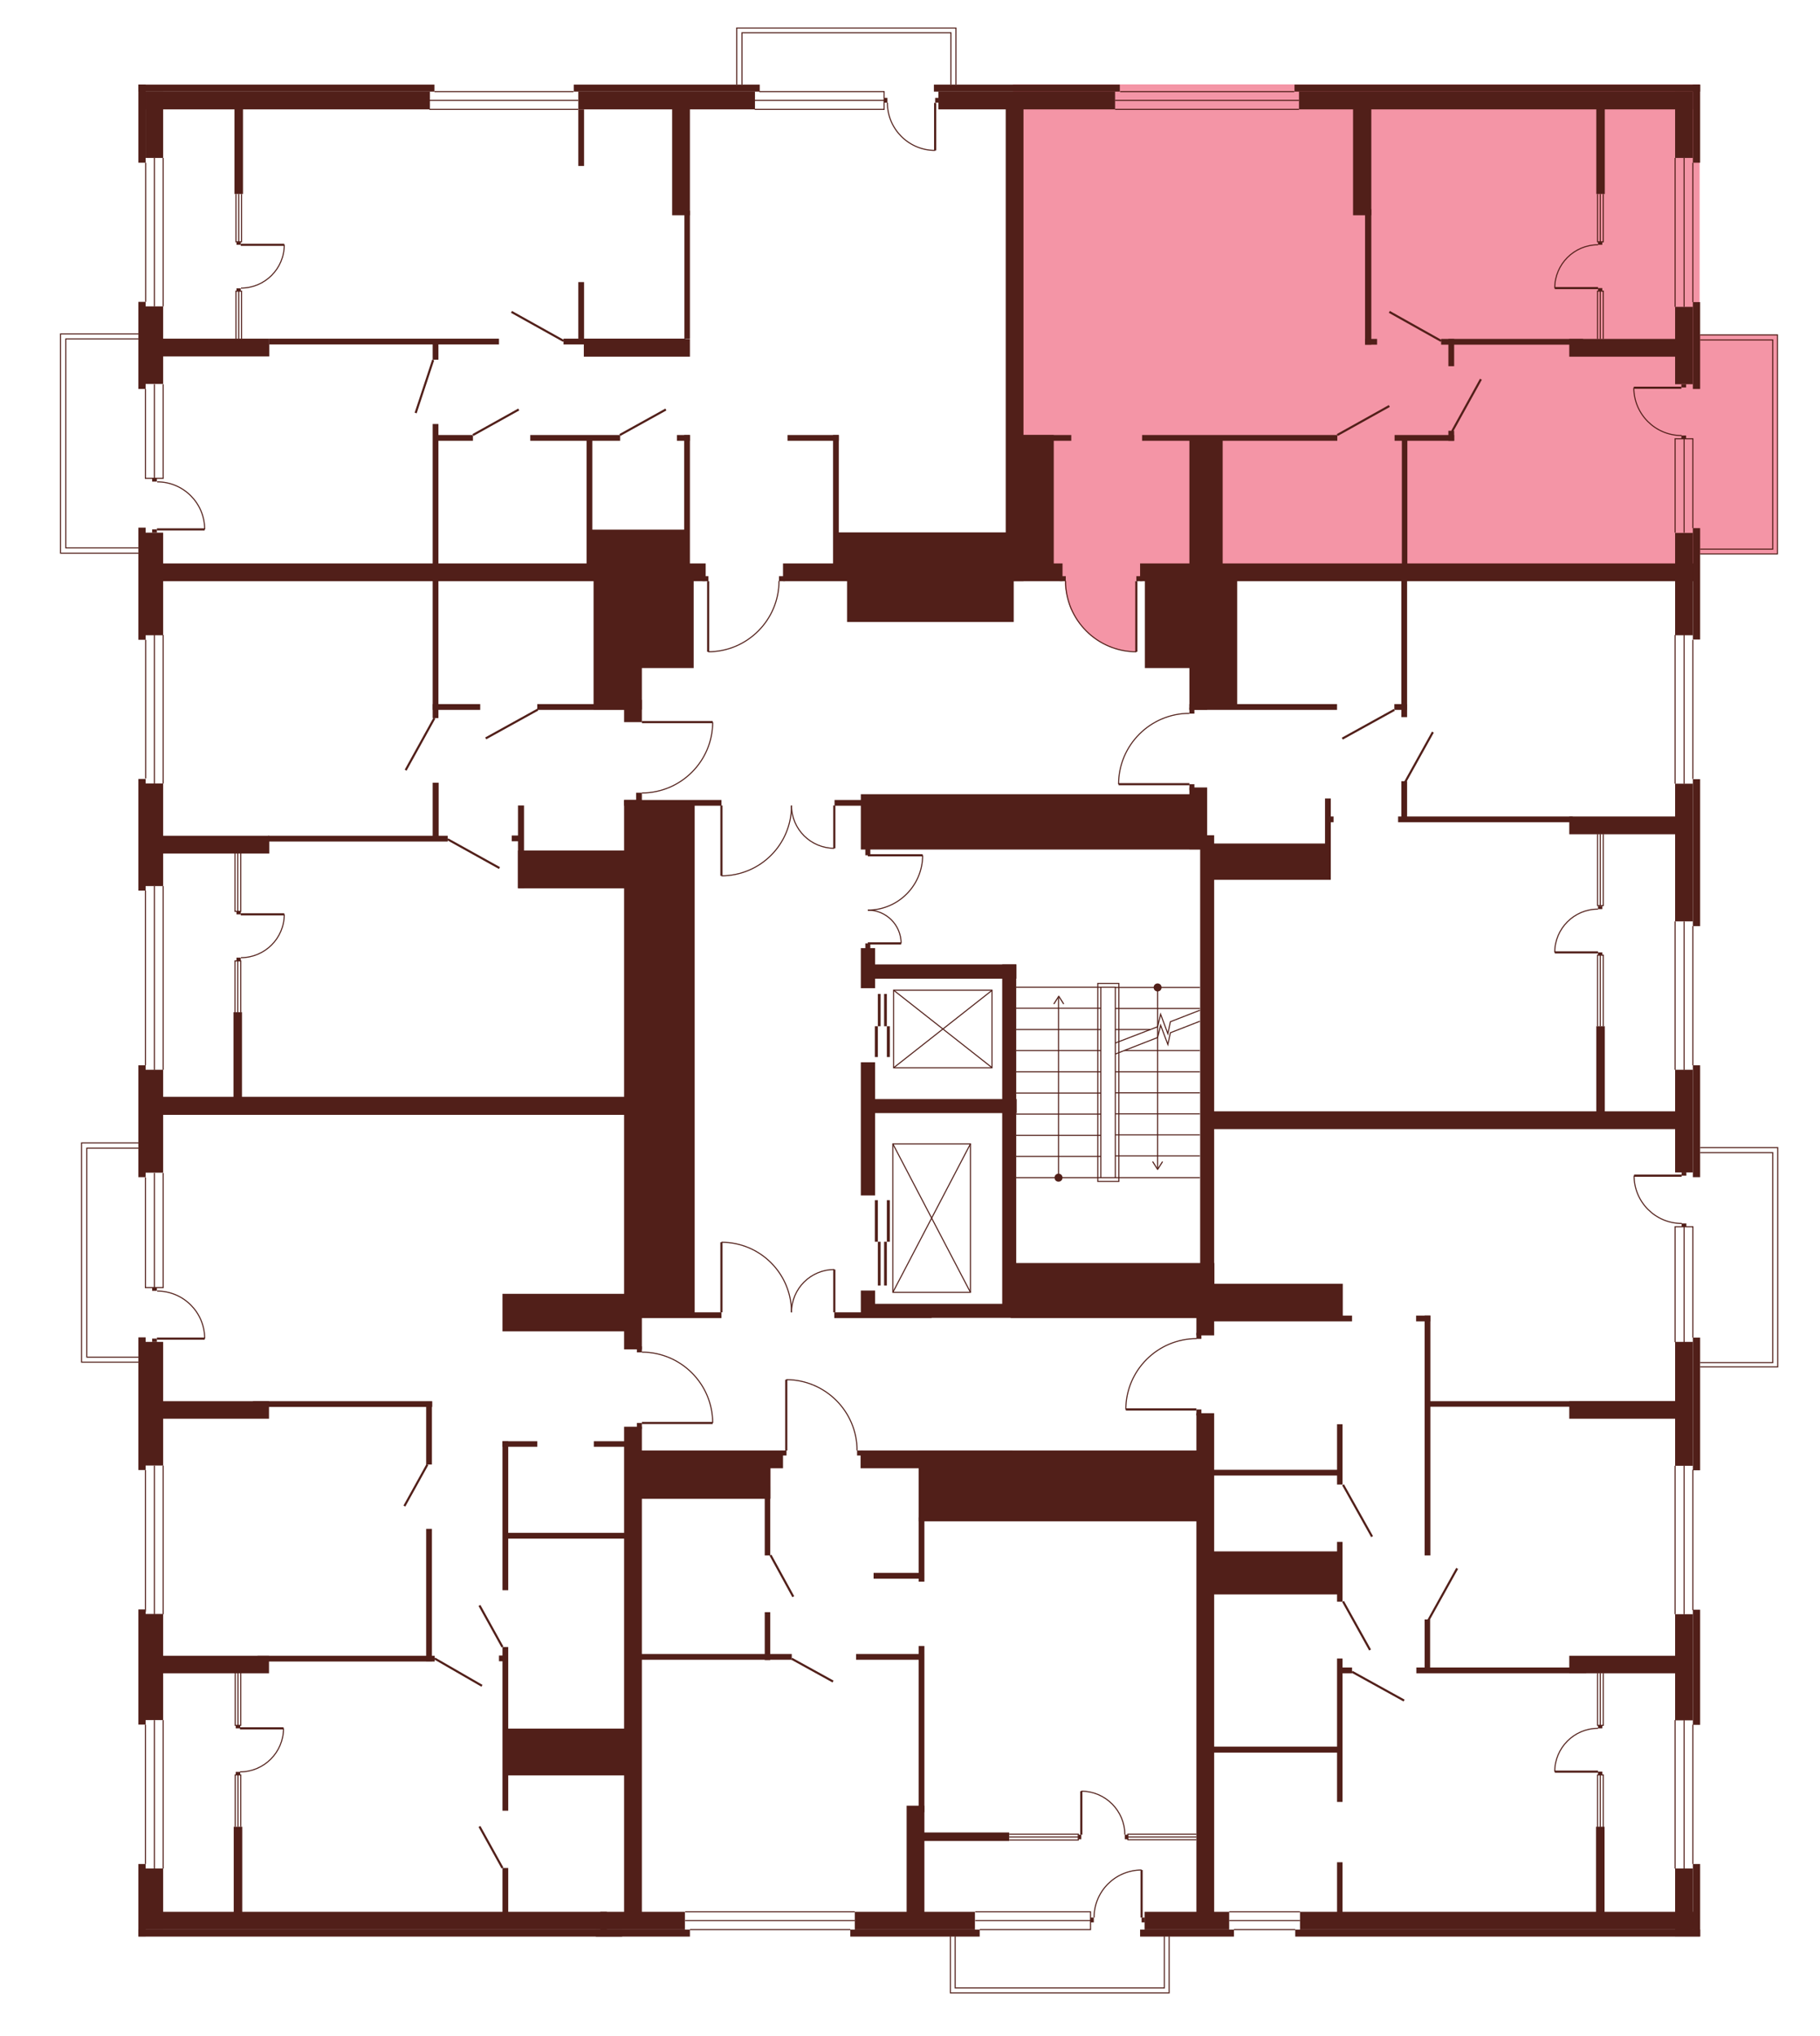 <?xml version="1.0" encoding="utf-8"?>
<!-- Generator: Adobe Illustrator 27.9.0, SVG Export Plug-In . SVG Version: 6.00 Build 0)  -->
<svg version="1.1" xmlns="http://www.w3.org/2000/svg" xmlns:xlink="http://www.w3.org/1999/xlink" x="0px" y="0px"
	 viewBox="0 0 727.3 813.3" style="enable-background:new 0 0 727.3 813.3;" xml:space="preserve">
<style type="text/css">
	.st0{display:none;fill:#F495A6;}
	.st1{fill:#F495A6;}
	.st2{fill:none;stroke:#511F19;stroke-width:0.425;stroke-miterlimit:10;}
	.st3{fill:#511F19;}
	.st4{fill:none;stroke:#511F19;stroke-width:0.85;stroke-miterlimit:10;}
</style>
<g id="Layer_4">
	<path id="_x32_Г5" class="st0" d="M273.2,228.9H55V33.7h349.8v193.6h-92.1v4.8H311c0,0,0.5,6.9-3.8,14.1
		c-4.3,7.2-10.3,10.3-10.3,10.3s-5.6,3.6-14.1,3.8l-0.1-28.3l-5.8,0L273.2,228.9z"/>
	<path id="_x32_A5" class="st1" d="M405.9,232.1l-1.1-198.4h274.4v194.8H457.1v3.5h-3.2v28.3c0,0-7-0.2-10.8-2.1
		c0,0-6.1-2.8-7.7-4.8c0,0-3.6-3.6-4.6-5s-3-5.1-3-5.1s-2.8-8.2-2.2-11.2H405.9z"/>
	<path id="_x31_А5" class="st0" d="M475,284.9v-55.8h204.1v218.7H482.9v-111H475v-23.6h-28.3c0,0-0.6-8.6,5.6-16.8
		c6.1-8.2,14.8-10.3,14.8-10.3S472,284.7,475,284.9z"/>
	<path id="_x32_Б5" class="st0" d="M477.9,534.7v-29.9h4.3v-56.9h197v325.7H481.5V566.3h-3.5V563l-28.3-0.1c0,0-0.3-8.8,5-16.1
		c5.3-7.3,12.6-10.1,12.6-10.1S473.8,534.4,477.9,534.7z"/>
	<path id="_x31_Б5" class="st0" d="M342.3,579.4h137.5v194.1H252.7V579.4H314v-28.2c0,0,7.6-0.2,14.4,4
		c6.8,4.1,10.1,10.2,10.1,10.2S340.9,566.9,342.3,579.4z"/>
	<path id="_x32_В5" class="st0" d="M256.3,568.4v205.2H55V441.7h201.2v98.4c0,0,11.1-0.4,19.1,7.4c8,7.8,8.8,16.5,8.8,16.5l0.3,4.3
		H256.3z"/>
	<path id="_x31_В5" class="st0" d="M256.3,316.6v125.1H55V228.9h201.2v59.6h28.3c0,0,0.9,7.2-5.7,16.9c0,0-6.8,7.8-9.8,8.2
		C269.1,313.5,262.2,317.2,256.3,316.6z"/>
	<rect x="294.6" y="11.3" class="st0" width="87.6" height="25.4"/>
	<rect x="673.8" y="133.8" class="st1" width="36.6" height="87.5"/>
	<rect x="676.5" y="458.6" class="st0" width="33.9" height="87.6"/>
	<polygon class="st0" points="467.3,768.9 467.3,796.2 379.8,796.2 379.8,766.7 	"/>
	<polygon class="st0" points="58.1,544.3 32.6,544.3 32.6,456.7 61.8,456.7 60.8,544.3 	"/>
	<polygon class="st0" points="62.4,221 24.2,221 24.2,133.4 64.4,133.4 	"/>
</g>
<g id="СТЕНЫ">
	<line class="st2" x1="491.2" y1="763.8" x2="519.5" y2="763.8"/>
	<line class="st2" x1="491.2" y1="767.3" x2="519.5" y2="767.3"/>
	<line class="st2" x1="517.6" y1="770.9" x2="493.1" y2="770.9"/>
	<g>
		<rect x="638.6" y="707.8" class="st3" width="1.7" height="1.2"/>
		<rect x="638.6" y="689.3" class="st3" width="1.7" height="1.2"/>
		<g>
			<line class="st4" x1="638.6" y1="707.8" x2="621.3" y2="707.8"/>
			<path class="st2" d="M621.3,707.8c0-9.5,7.7-17.3,17.3-17.3"/>
		</g>
	</g>
	<rect x="55.3" y="33.8" class="st3" width="118.3" height="2.8"/>
	<rect x="229.3" y="33.8" class="st3" width="74.3" height="2.8"/>
	<rect x="55.3" y="33.8" class="st3" width="2.9" height="31.2"/>
	<polyline class="st2" points="58.1,155.4 58.1,191.1 65.2,191.1 65.2,153.5 	"/>
	<rect x="58.2" y="36.6" class="st3" width="113.6" height="7.1"/>
	<rect x="231.1" y="36.6" class="st3" width="70.6" height="7.1"/>
	<rect x="373.2" y="33.8" class="st3" width="74.3" height="2.8"/>
	<rect x="375" y="36.6" class="st3" width="70.6" height="7.1"/>
	<rect x="517.3" y="33.8" class="st3" width="162.1" height="2.8"/>
	<rect x="519.1" y="36.6" class="st3" width="157.4" height="7.1"/>
	<rect x="58.2" y="36.6" class="st3" width="7" height="26.5"/>
	<rect x="676.5" y="33.8" class="st3" width="2.9" height="31.2"/>
	<rect x="669.4" y="36.6" class="st3" width="7.1" height="26.5"/>
	<rect x="676.5" y="120.7" class="st3" width="2.9" height="34.7"/>
	<rect x="669.4" y="122.6" class="st3" width="7.1" height="30.9"/>
	<rect x="676.5" y="211" class="st3" width="2.9" height="44.5"/>
	<rect x="669.4" y="212.9" class="st3" width="7.1" height="40.9"/>
	<rect x="676.5" y="311.3" class="st3" width="2.9" height="58.7"/>
	<rect x="669.4" y="313.1" class="st3" width="7.1" height="55"/>
	<rect x="676.5" y="425.6" class="st3" width="2.9" height="44.7"/>
	<rect x="669.4" y="427.4" class="st3" width="7.1" height="41"/>
	<rect x="676.5" y="534.4" class="st3" width="2.9" height="53"/>
	<rect x="669.4" y="536.1" class="st3" width="7.1" height="49.5"/>
	<rect x="676.5" y="643.1" class="st3" width="2.9" height="46"/>
	<rect x="669.4" y="644.9" class="st3" width="7.1" height="42.4"/>
	<rect x="676.5" y="744.7" class="st3" width="2.9" height="28.9"/>
	<rect x="669.4" y="746.5" class="st3" width="7.1" height="27.1"/>
	<rect x="517.6" y="770.9" class="st3" width="161.8" height="2.8"/>
	<rect x="519.5" y="763.8" class="st3" width="159.8" height="7.1"/>
	<rect x="339.8" y="770.9" class="st3" width="51.7" height="2.8"/>
	<rect x="238.1" y="770.9" class="st3" width="37.6" height="2.8"/>
	<rect x="341.6" y="763.8" class="st3" width="48" height="7.1"/>
	<rect x="239.9" y="763.8" class="st3" width="33.8" height="7.1"/>
	<rect x="55.3" y="770.9" class="st3" width="193.3" height="2.8"/>
	<rect x="58.1" y="763.8" class="st3" width="184.4" height="7.1"/>
	<rect x="55.3" y="744.7" class="st3" width="2.9" height="28.9"/>
	<rect x="58.1" y="746.5" class="st3" width="7.1" height="24.2"/>
	<rect x="55.3" y="643" class="st3" width="2.9" height="46"/>
	<rect x="58.1" y="644.8" class="st3" width="7.1" height="42.4"/>
	<rect x="55.3" y="425.6" class="st3" width="2.9" height="44.7"/>
	<rect x="58.1" y="427.4" class="st3" width="7.1" height="41.1"/>
	<rect x="55.3" y="311.2" class="st3" width="2.9" height="44.6"/>
	<rect x="58.1" y="313" class="st3" width="7.1" height="41"/>
	<rect x="55.3" y="210.8" class="st3" width="2.9" height="44.8"/>
	<rect x="58.1" y="212.8" class="st3" width="7.1" height="41"/>
	<rect x="55.3" y="120.6" class="st3" width="2.9" height="34.8"/>
	<rect x="58.1" y="122.4" class="st3" width="7.1" height="31"/>
	<rect x="55.3" y="534.3" class="st3" width="2.9" height="53"/>
	<rect x="58.1" y="536.1" class="st3" width="7.1" height="49.4"/>
	<rect x="93.7" y="40.1" class="st3" width="3.4" height="37.4"/>
	<rect x="93.3" y="404.4" class="st3" width="3.4" height="37.4"/>
	<rect x="62.5" y="135.3" class="st3" width="45.1" height="7.1"/>
	<rect x="62.5" y="225.1" class="st3" width="219.5" height="7.1"/>
	<rect x="312.9" y="225.1" class="st3" width="111.7" height="7.1"/>
	<rect x="455.6" y="225.1" class="st3" width="221.6" height="7.1"/>
	<rect x="107.6" y="135.3" class="st3" width="91.8" height="2.3"/>
	<rect x="225.2" y="135.3" class="st3" width="48.7" height="2.3"/>
	<rect x="172.9" y="135.8" class="st3" width="2.3" height="7.9"/>
	<rect x="172.9" y="169.4" class="st3" width="2.3" height="58.4"/>
	<rect x="172.9" y="228.5" class="st3" width="2.3" height="58.4"/>
	<rect x="231.1" y="43.7" class="st3" width="2.3" height="22.6"/>
	<rect x="231.1" y="112.7" class="st3" width="2.3" height="22.7"/>
	<rect x="233.3" y="135.4" class="st3" width="42.4" height="7.1"/>
	<rect x="268.6" y="41.2" class="st3" width="7.1" height="44.8"/>
	<rect x="401.9" y="41.2" class="st3" width="7.1" height="191"/>
	<rect x="273.5" y="84.2" class="st3" width="2.2" height="51.1"/>
	<rect x="173.5" y="173.8" class="st3" width="15.5" height="2.3"/>
	<rect x="211.9" y="173.8" class="st3" width="35.9" height="2.3"/>
	<rect x="270.5" y="173.8" class="st3" width="5.2" height="2.3"/>
	<rect x="314.7" y="173.8" class="st3" width="20.5" height="2.3"/>
	<rect x="407.6" y="173.8" class="st3" width="13.5" height="52.9"/>
	<rect x="407.6" y="173.8" class="st3" width="20.5" height="2.3"/>
	<rect x="557.3" y="173.8" class="st3" width="23.8" height="2.3"/>
	<rect x="456.4" y="173.8" class="st3" width="78" height="2.3"/>
	<rect x="273.4" y="173.8" class="st3" width="2.3" height="55.2"/>
	<rect x="332.9" y="173.8" class="st3" width="2.3" height="55.2"/>
	<rect x="234.4" y="174.9" class="st3" width="2.3" height="52.1"/>
	<rect x="235.6" y="211.6" class="st3" width="39" height="15.8"/>
	<rect x="334.1" y="212.7" class="st3" width="71.6" height="14.7"/>
	<rect x="475.3" y="175.7" class="st3" width="13.3" height="52.5"/>
	<rect x="578.8" y="172.1" class="st3" width="2.3" height="4"/>
	<rect x="575.9" y="135.4" class="st3" width="56.7" height="2.3"/>
	<rect x="578.8" y="135.4" class="st3" width="2.3" height="10.9"/>
	<rect x="560.2" y="175.3" class="st3" width="2.2" height="53"/>
	<rect x="627.1" y="135.4" class="st3" width="49" height="7.1"/>
	<rect x="540.7" y="40.1" class="st3" width="7.3" height="45.9"/>
	<rect x="545.5" y="83.6" class="st3" width="2.5" height="54.1"/>
	<rect x="545.5" y="135.4" class="st3" width="4.8" height="2.3"/>
	<rect x="637.9" y="40.9" class="st3" width="3.4" height="36.6"/>
	<rect x="172.9" y="281.3" class="st3" width="19" height="2.3"/>
	<rect x="214.7" y="281.3" class="st3" width="40" height="2.3"/>
	<rect x="237.2" y="229.4" class="st3" width="19.3" height="54.1"/>
	<rect x="249.4" y="279.6" class="st3" width="7.1" height="8.9"/>
	<rect x="249.4" y="319.6" class="st3" width="7.1" height="219.5"/>
	<rect x="252.7" y="230.2" class="st3" width="24.5" height="36.7"/>
	<rect x="338.5" y="229" class="st3" width="66.6" height="19.5"/>
	<rect x="457.5" y="230.1" class="st3" width="20" height="36.8"/>
	<rect x="475.3" y="231.7" class="st3" width="7.1" height="51.9"/>
	<rect x="475.3" y="281.3" class="st3" width="59" height="2.3"/>
	<rect x="481.5" y="230.5" class="st3" width="12.9" height="51.2"/>
	<rect x="560" y="230.6" class="st3" width="2.3" height="55.9"/>
	<rect x="560" y="312.1" class="st3" width="2.3" height="16.3"/>
	<rect x="344" y="378.8" class="st3" width="5.7" height="16"/>
	<rect x="344" y="515.6" class="st3" width="5.7" height="10.9"/>
	<rect x="344" y="424.4" class="st3" width="5.7" height="53.2"/>
	<rect x="347.5" y="385.3" class="st3" width="58.7" height="5.7"/>
	<rect x="557.2" y="281.3" class="st3" width="5" height="2.3"/>
	<rect x="558.7" y="326.2" class="st3" width="69.8" height="2.3"/>
	<rect x="627.1" y="326.2" class="st3" width="43.2" height="7.1"/>
	<rect x="64.4" y="333.9" class="st3" width="43.2" height="7.1"/>
	<rect x="107.1" y="333.9" class="st3" width="71.8" height="2.3"/>
	<rect x="172.9" y="312.7" class="st3" width="2.4" height="22.3"/>
	<rect x="207" y="321.8" class="st3" width="2.4" height="33"/>
	<rect x="204.5" y="333.8" class="st3" width="4.3" height="2.3"/>
	<rect x="207" y="339.8" class="st3" width="45" height="15.1"/>
	<rect x="249.4" y="319.6" class="st3" width="38.9" height="2.3"/>
	<rect x="333.5" y="319.6" class="st3" width="38.9" height="2.3"/>
	<rect x="249.4" y="524.3" class="st3" width="38.9" height="2.3"/>
	<rect x="333.4" y="524.3" class="st3" width="38.9" height="2.3"/>
	<rect x="255.1" y="321.5" class="st3" width="22.5" height="203.3"/>
	<rect x="64.2" y="438.2" class="st3" width="188.1" height="7.2"/>
	<rect x="200.8" y="516.9" class="st3" width="50.2" height="15"/>
	<rect x="344" y="317.3" class="st3" width="136" height="22.1"/>
	<rect x="475.3" y="314.6" class="st3" width="7.1" height="24.7"/>
	<rect x="479.6" y="333.7" class="st3" width="5.6" height="178.3"/>
	<rect x="484.1" y="337" class="st3" width="47.7" height="14.5"/>
	<rect x="529.5" y="319" class="st3" width="2.3" height="20.7"/>
	<rect x="530.2" y="326.2" class="st3" width="2.7" height="2.3"/>
	<rect x="346.2" y="520.9" class="st3" width="68" height="5.6"/>
	<rect x="346.2" y="439.1" class="st3" width="60.1" height="5.6"/>
	<rect x="400.5" y="385.3" class="st3" width="5.6" height="139.2"/>
	<rect x="403.9" y="504.6" class="st3" width="81.4" height="22"/>
	<rect x="478.1" y="522.8" class="st3" width="7.1" height="10.7"/>
	<rect x="482.2" y="444" class="st3" width="191.2" height="7.1"/>
	<rect x="637.9" y="410" class="st3" width="3.4" height="36"/>
	<rect x="483.2" y="525.6" class="st3" width="57.1" height="2.3"/>
	<rect x="481.7" y="512.9" class="st3" width="54.9" height="13.7"/>
	<rect x="565.9" y="525.6" class="st3" width="5.7" height="2.3"/>
	<rect x="569.3" y="525.6" class="st3" width="2.3" height="95.8"/>
	<rect x="570.9" y="559.8" class="st3" width="99.8" height="2.2"/>
	<rect x="627.1" y="559.8" class="st3" width="46.3" height="7"/>
	<rect x="627.1" y="661.5" class="st3" width="46.3" height="7"/>
	<rect x="60.2" y="559.8" class="st3" width="47.3" height="7"/>
	<rect x="60.2" y="661.5" class="st3" width="47.3" height="7"/>
	<rect x="101.1" y="559.8" class="st3" width="71.6" height="2.3"/>
	<rect x="170.3" y="560" class="st3" width="2.3" height="25.1"/>
	<rect x="170.3" y="610.8" class="st3" width="2.3" height="52.9"/>
	<rect x="102.9" y="661.5" class="st3" width="70.8" height="2.3"/>
	<rect x="93.4" y="729.8" class="st3" width="3.4" height="36"/>
	<rect x="200.8" y="575.8" class="st3" width="13.9" height="2.2"/>
	<rect x="237.3" y="575.8" class="st3" width="13.9" height="2.2"/>
	<rect x="200.8" y="575.8" class="st3" width="2.3" height="59.5"/>
	<rect x="249.4" y="570" class="st3" width="7.1" height="198.2"/>
	<rect x="252.1" y="579.5" class="st3" width="60.8" height="7.1"/>
	<rect x="343.9" y="579.5" class="st3" width="60.8" height="7.1"/>
	<rect x="254" y="584.7" class="st3" width="53.9" height="14.1"/>
	<rect x="305.6" y="594" class="st3" width="2.2" height="27.4"/>
	<rect x="305.6" y="644.1" class="st3" width="2.2" height="19.1"/>
	<rect x="254.7" y="660.8" class="st3" width="61.7" height="2.3"/>
	<rect x="342.1" y="660.8" class="st3" width="27.1" height="2.3"/>
	<rect x="349.1" y="628.4" class="st3" width="20.1" height="2.3"/>
	<rect x="367.1" y="579.5" class="st3" width="112.9" height="28.3"/>
	<rect x="478.1" y="564.6" class="st3" width="7.1" height="201.3"/>
	<rect x="362.3" y="721.4" class="st3" width="7.1" height="46.6"/>
	<rect x="367.1" y="657.6" class="st3" width="2.3" height="66.4"/>
	<rect x="367.1" y="606.2" class="st3" width="2.3" height="25.7"/>
	<rect x="368.9" y="732.1" class="st3" width="34.4" height="3.4"/>
	<rect x="534.3" y="744" class="st3" width="2.2" height="22.4"/>
	<rect x="534.3" y="662.6" class="st3" width="2.2" height="57.3"/>
	<rect x="534.3" y="616" class="st3" width="2.2" height="23.9"/>
	<rect x="534.3" y="569" class="st3" width="2.2" height="24.1"/>
	<rect x="483.8" y="697.8" class="st3" width="51.8" height="2.4"/>
	<rect x="535.2" y="666.2" class="st3" width="5.1" height="2.3"/>
	<rect x="566" y="666.2" class="st3" width="67.9" height="2.3"/>
	<rect x="569.3" y="647" class="st3" width="2.2" height="20"/>
	<rect x="482.9" y="619.8" class="st3" width="52.3" height="17.2"/>
	<rect x="484.2" y="587.2" class="st3" width="51" height="2.3"/>
	<rect x="637.8" y="729.8" class="st3" width="3.4" height="35.6"/>
	<rect x="200.8" y="746.3" class="st3" width="2.3" height="20.3"/>
	<rect x="200.8" y="658" class="st3" width="2.3" height="65.4"/>
	<rect x="199.4" y="661.4" class="st3" width="2.9" height="2.3"/>
	<rect x="202.8" y="690.6" class="st3" width="46.9" height="18.7"/>
	<rect x="202.4" y="612.4" class="st3" width="49" height="2.3"/>
	<line class="st2" x1="61.7" y1="191.1" x2="61.7" y2="153.5"/>
	<line class="st2" x1="61.7" y1="122.4" x2="61.7" y2="63.1"/>
	<line class="st2" x1="65.2" y1="122.4" x2="65.2" y2="63.1"/>
	<line class="st2" x1="58.2" y1="120.6" x2="58.2" y2="65"/>
	<line class="st2" x1="669.4" y1="63.1" x2="669.4" y2="122.6"/>
	<line class="st2" x1="676.5" y1="65" x2="676.5" y2="120.7"/>
	<line class="st2" x1="673" y1="63.1" x2="673" y2="122.6"/>
	<line class="st2" x1="669.4" y1="313.1" x2="669.4" y2="253.7"/>
	<line class="st2" x1="676.5" y1="311.2" x2="676.5" y2="255.6"/>
	<line class="st2" x1="673" y1="313.1" x2="673" y2="253.7"/>
	<line class="st2" x1="676.5" y1="370" x2="676.5" y2="425.6"/>
	<line class="st2" x1="669.4" y1="368.1" x2="669.4" y2="427.4"/>
	<line class="st2" x1="673" y1="368.1" x2="673" y2="427.4"/>
	<polyline class="st2" points="669.4,536.2 669.4,490.1 676.5,490.1 676.5,534.4 	"/>
	<line class="st2" x1="673" y1="490.1" x2="673" y2="536.2"/>
	<line class="st2" x1="676.5" y1="587.2" x2="676.5" y2="643.3"/>
	<line class="st2" x1="669.4" y1="644.9" x2="669.4" y2="585.6"/>
	<line class="st2" x1="673" y1="585.6" x2="673" y2="644.9"/>
	<line class="st2" x1="676.5" y1="689" x2="676.5" y2="744.7"/>
	<line class="st2" x1="669.4" y1="687.2" x2="669.4" y2="746.5"/>
	<line class="st2" x1="673" y1="746.5" x2="673" y2="687.2"/>
	<line class="st2" x1="275.7" y1="770.9" x2="339.8" y2="770.9"/>
	<line class="st2" x1="341.6" y1="763.8" x2="273.8" y2="763.8"/>
	<line class="st2" x1="273.8" y1="767.3" x2="341.6" y2="767.3"/>
	<line class="st2" x1="65.2" y1="746.5" x2="65.2" y2="687.2"/>
	<line class="st2" x1="58.1" y1="689" x2="58.1" y2="744.7"/>
	<line class="st2" x1="61.7" y1="746.5" x2="61.7" y2="687.2"/>
	<line class="st2" x1="65.2" y1="644.9" x2="65.2" y2="585.5"/>
	<line class="st2" x1="58.1" y1="587.3" x2="58.1" y2="643.9"/>
	<line class="st2" x1="61.7" y1="644.9" x2="61.7" y2="585.5"/>
	<line class="st2" x1="58.1" y1="355.8" x2="58.1" y2="425.6"/>
	<line class="st2" x1="65.2" y1="427.4" x2="65.2" y2="354"/>
	<line class="st2" x1="61.7" y1="354" x2="61.7" y2="427.4"/>
	<line class="st2" x1="58.2" y1="255.6" x2="58.2" y2="311"/>
	<line class="st2" x1="65.2" y1="313" x2="65.2" y2="253.7"/>
	<line class="st2" x1="61.7" y1="253.7" x2="61.7" y2="313"/>
	<polyline class="st2" points="94.3,77.5 94.3,96.6 96.5,96.6 96.5,77.5 	"/>
	<line class="st2" x1="95.4" y1="96.6" x2="95.4" y2="77.5"/>
	<polyline class="st2" points="94.3,135.3 94.3,116.3 96.5,116.3 96.5,135.3 	"/>
	<line class="st2" x1="95.4" y1="116.3" x2="95.4" y2="135.3"/>
	<polyline class="st2" points="638.4,135.4 638.4,116.3 640.7,116.3 640.7,135.4 	"/>
	<line class="st2" x1="639.5" y1="116.3" x2="639.5" y2="135.4"/>
	<polyline class="st2" points="638.4,77.5 638.4,96.6 640.7,96.6 640.7,77.5 	"/>
	<line class="st2" x1="639.5" y1="96.6" x2="639.5" y2="77.5"/>
	<polyline class="st2" points="638.4,410 638.4,381.6 640.7,381.6 640.7,410 	"/>
	<line class="st2" x1="639.5" y1="381.6" x2="639.5" y2="410"/>
	<polyline class="st2" points="638.4,333.2 638.4,361.8 640.7,361.8 640.7,333.2 	"/>
	<line class="st2" x1="639.5" y1="361.8" x2="639.5" y2="333.2"/>
	<polyline class="st2" points="638.4,729.9 638.4,709.1 640.7,709.1 640.7,729.9 	"/>
	<line class="st2" x1="639.5" y1="709.1" x2="639.5" y2="729.9"/>
	<polyline class="st2" points="638.4,668.5 638.4,689.3 640.7,689.3 640.7,668.5 	"/>
	<line class="st2" x1="639.5" y1="689.3" x2="639.5" y2="668.5"/>
	<polyline class="st2" points="403.3,732.8 430.9,732.8 430.9,735.1 403.3,735.1 	"/>
	<line class="st2" x1="430.9" y1="733.9" x2="403.3" y2="733.9"/>
	<polyline class="st2" points="478.1,735 450.7,735 450.7,732.8 478.1,732.8 	"/>
	<line class="st2" x1="450.7" y1="733.9" x2="478.1" y2="733.9"/>
	<polyline class="st2" points="94,729.8 94,709.1 96.2,709.1 96.2,729.8 	"/>
	<line class="st2" x1="95.1" y1="709.1" x2="95.1" y2="729.8"/>
	<polyline class="st2" points="94,668.2 94,689.3 96.2,689.3 96.2,668.2 	"/>
	<line class="st2" x1="95.1" y1="689.3" x2="95.1" y2="668.2"/>
	<polyline class="st2" points="93.9,404.4 93.9,383.9 96.2,383.9 96.2,404.4 	"/>
	<line class="st2" x1="95" y1="383.9" x2="95" y2="404.4"/>
	<polyline class="st2" points="93.9,340.8 93.9,364.1 96.2,364.1 96.2,340.8 	"/>
	<line class="st2" x1="95" y1="364.1" x2="95" y2="340.8"/>
	<polyline class="st2" points="296.5,33.8 296.5,13.1 380,13.1 380,33.8 	"/>
	<polyline class="st2" points="382,33.8 382,11.2 294.4,11.2 294.4,33.8 	"/>
	<polyline class="st2" points="679.4,133.8 710.3,133.8 710.3,221.3 679.4,221.3 	"/>
	<polyline class="st2" points="679.4,219.4 708.4,219.4 708.4,135.8 679.4,135.8 	"/>
	<line class="st4" x1="204.4" y1="124.6" x2="225.2" y2="136.2"/>
	<line class="st4" x1="555.2" y1="124.6" x2="575.9" y2="136.2"/>
	<line class="st4" x1="536.4" y1="295.1" x2="557.2" y2="283.6"/>
	<line class="st4" x1="548.3" y1="613.9" x2="536.7" y2="593.2"/>
	<line class="st4" x1="582.3" y1="626.6" x2="570.8" y2="647.3"/>
	<line class="st4" x1="547.5" y1="659.2" x2="536.7" y2="639.8"/>
	<line class="st4" x1="561.1" y1="679.4" x2="540.3" y2="667.9"/>
	<line class="st4" x1="534.4" y1="173.8" x2="555.2" y2="162.2"/>
	<line class="st4" x1="591.8" y1="151.5" x2="580.3" y2="172.3"/>
	<line class="st4" x1="572.6" y1="292.5" x2="561.1" y2="313.2"/>
	<line class="st4" x1="194.1" y1="295" x2="214.9" y2="283.5"/>
	<line class="st4" x1="178.9" y1="335.3" x2="199.6" y2="346.8"/>
	<line class="st4" x1="161.6" y1="601.7" x2="170.8" y2="585.1"/>
	<line class="st4" x1="191.6" y1="641.4" x2="200.8" y2="658"/>
	<line class="st4" x1="307.9" y1="621.3" x2="317" y2="637.9"/>
	<line class="st4" x1="316.4" y1="662.7" x2="332.9" y2="671.8"/>
	<line class="st4" x1="191.6" y1="729.7" x2="200.8" y2="746.3"/>
	<line class="st4" x1="162.1" y1="307.7" x2="173.6" y2="286.9"/>
	<line class="st4" x1="189" y1="173.8" x2="207.3" y2="163.6"/>
	<line class="st4" x1="247.7" y1="173.8" x2="266.1" y2="163.6"/>
	<line class="st4" x1="166.1" y1="165" x2="173.1" y2="143.8"/>
	<g>
		<line class="st4" x1="256.5" y1="288.5" x2="284.8" y2="288.5"/>
		<path class="st2" d="M284.8,288.5c0,15.6-12.7,28.3-28.3,28.3"/>
	</g>
	<g>
		<g>
			<line class="st4" x1="288.3" y1="321.8" x2="288.3" y2="349.9"/>
			<path class="st2" d="M288.3,349.9c15.5,0,28-12.5,28-28"/>
		</g>
		<g>
			<line class="st4" x1="333.4" y1="321.8" x2="333.4" y2="338.9"/>
			<path class="st2" d="M333.4,338.9c-9.4,0-17.1-7.6-17.1-17.1"/>
		</g>
	</g>
	<g>
		<g>
			<line class="st4" x1="288.3" y1="524.3" x2="288.3" y2="496.3"/>
			<path class="st2" d="M288.3,496.3c15.5,0,28,12.5,28,28"/>
		</g>
		<g>
			<line class="st4" x1="333.4" y1="524.3" x2="333.4" y2="507.2"/>
			<path class="st2" d="M333.4,507.2c-9.4,0-17.1,7.6-17.1,17.1"/>
		</g>
	</g>
	<g>
		<g>
			<line class="st4" x1="346.8" y1="341.7" x2="368.7" y2="341.7"/>
			<path class="st2" d="M368.7,341.7c0,12.1-9.8,21.9-21.9,21.9"/>
		</g>
		<g>
			<line class="st4" x1="346.8" y1="376.9" x2="360.1" y2="376.9"/>
			<path class="st2" d="M360.1,376.9c0-7.4-6-13.3-13.3-13.3"/>
		</g>
	</g>
	<rect x="254.2" y="316.7" class="st3" width="2.3" height="4"/>
	<g>
		<g>
			<line class="st4" x1="283" y1="232.2" x2="283" y2="260.4"/>
			<path class="st2" d="M283,260.4c15.6,0,28.3-12.7,28.3-28.3"/>
		</g>
		<rect x="311.3" y="230.2" class="st3" width="2.4" height="2"/>
		<rect x="280.7" y="230.2" class="st3" width="2.4" height="2"/>
	</g>
	<g>
		<g>
			<line class="st4" x1="454.1" y1="232.2" x2="454.1" y2="260.4"/>
			<path class="st2" d="M454.1,260.4c-15.6,0-28.3-12.7-28.3-28.3"/>
		</g>
		<rect x="423.5" y="230.2" class="st3" width="2.4" height="2"/>
		<rect x="454.1" y="230.2" class="st3" width="2.4" height="2"/>
	</g>
	<g>
		<g>
			<line class="st4" x1="475.3" y1="313.3" x2="447" y2="313.3"/>
			<path class="st2" d="M447,313.3c0-15.6,12.7-28.3,28.3-28.3"/>
		</g>
		<rect x="475.3" y="282.7" class="st3" width="2" height="2.4"/>
		<rect x="475.3" y="313.3" class="st3" width="2" height="2.4"/>
	</g>
	<g>
		<g>
			<line class="st4" x1="256.5" y1="568.5" x2="284.8" y2="568.5"/>
			<path class="st2" d="M284.8,568.5c0-15.6-12.7-28.3-28.3-28.3"/>
		</g>
		<rect x="254.5" y="537.9" class="st3" width="2" height="2.4"/>
		<rect x="254.5" y="568.5" class="st3" width="2" height="2.4"/>
	</g>
	<g>
		<g>
			<line class="st4" x1="314.2" y1="579.5" x2="314.2" y2="551.2"/>
			<path class="st2" d="M314.2,551.2c15.6,0,28.3,12.7,28.3,28.3"/>
		</g>
		<rect x="342.5" y="579.5" class="st3" width="2.4" height="2"/>
		<rect x="311.9" y="579.5" class="st3" width="2.4" height="2"/>
	</g>
	<g>
		<g>
			<line class="st4" x1="478.1" y1="563.1" x2="449.9" y2="563.1"/>
			<path class="st2" d="M449.9,563.1c0-15.6,12.7-28.3,28.3-28.3"/>
		</g>
		<rect x="478.1" y="532.5" class="st3" width="2" height="2.4"/>
		<rect x="478.1" y="563.1" class="st3" width="2" height="2.4"/>
	</g>
	<rect x="345.8" y="376.9" class="st3" width="2" height="2.6"/>
	<rect x="345.8" y="339.1" class="st3" width="2" height="2.6"/>
	<line class="st4" x1="173.7" y1="662.6" x2="192.6" y2="673.5"/>
	<g>
		<rect x="94.5" y="96.6" class="st3" width="1.7" height="1.2"/>
		<rect x="94.5" y="115.2" class="st3" width="1.7" height="1.2"/>
		<g>
			<line class="st4" x1="96.2" y1="97.8" x2="113.6" y2="97.8"/>
			<path class="st2" d="M113.6,97.8c0,9.6-7.8,17.3-17.3,17.3"/>
		</g>
	</g>
	<g>
		<rect x="60.8" y="211.5" class="st3" width="1.9" height="1.3"/>
		<rect x="60.8" y="191.1" class="st3" width="1.9" height="1.3"/>
		<g>
			<line class="st4" x1="62.7" y1="211.5" x2="81.8" y2="211.5"/>
			<path class="st2" d="M81.8,211.5c0-10.5-8.5-19-19-19"/>
		</g>
	</g>
	<polyline class="st2" points="58.1,470.4 58.1,514.4 65.2,514.4 65.2,468.6 	"/>
	<line class="st2" x1="61.7" y1="514.4" x2="61.7" y2="468.6"/>
	<polyline class="st2" points="55.3,456.6 32.6,456.6 32.6,544.2 55.3,544.2 	"/>
	<polyline class="st2" points="55.3,542.2 34.7,542.2 34.7,458.7 55.3,458.7 	"/>
	<polyline class="st2" points="55.3,133.4 24.2,133.4 24.2,221 55.3,221 	"/>
	<polyline class="st2" points="55.3,218.9 26.3,218.9 26.3,135.4 55.3,135.4 	"/>
	<g>
		<rect x="60.8" y="534.8" class="st3" width="1.9" height="1.3"/>
		<rect x="60.8" y="514.4" class="st3" width="1.9" height="1.3"/>
		<g>
			<line class="st4" x1="62.7" y1="534.8" x2="81.8" y2="534.8"/>
			<path class="st2" d="M81.8,534.8c0-10.5-8.5-19-19-19"/>
		</g>
	</g>
	<g>
		<rect x="638.6" y="115.1" class="st3" width="1.7" height="1.2"/>
		<rect x="638.6" y="96.6" class="st3" width="1.7" height="1.2"/>
		<g>
			<line class="st4" x1="638.6" y1="115.1" x2="621.3" y2="115.1"/>
			<path class="st2" d="M621.3,115.1c0-9.5,7.7-17.3,17.3-17.3"/>
		</g>
	</g>
	<g>
		<rect x="638.6" y="380.5" class="st3" width="1.7" height="1.2"/>
		<rect x="638.6" y="362" class="st3" width="1.7" height="1.2"/>
		<g>
			<line class="st4" x1="638.6" y1="380.5" x2="621.3" y2="380.5"/>
			<path class="st2" d="M621.3,380.5c0-9.5,7.7-17.3,17.3-17.3"/>
		</g>
	</g>
	<polyline class="st2" points="676.5,211 676.5,175.3 669.4,175.3 669.4,212.8 	"/>
	<line class="st2" x1="673" y1="175.3" x2="673" y2="212.8"/>
	<polyline class="st2" points="679.4,458.5 710.4,458.5 710.4,546.1 679.4,546.1 	"/>
	<polyline class="st2" points="679.4,544.4 708.4,544.4 708.4,460.5 679.4,460.5 	"/>
	<g>
		<rect x="671.9" y="153.5" class="st3" width="1.9" height="1.3"/>
		<rect x="671.9" y="174" class="st3" width="1.9" height="1.3"/>
		<g>
			<line class="st4" x1="671.9" y1="154.9" x2="652.9" y2="154.9"/>
			<path class="st2" d="M652.9,154.9c0,10.5,8.5,19.1,19.1,19.1"/>
		</g>
	</g>
	<polyline class="st2" points="303.4,36.6 353.3,36.6 353.3,43.7 301.6,43.7 	"/>
	<line class="st2" x1="301.6" y1="40.1" x2="353.3" y2="40.1"/>
	<line class="st2" x1="231.1" y1="43.7" x2="171.6" y2="43.7"/>
	<line class="st2" x1="173.6" y1="36.6" x2="229.2" y2="36.6"/>
	<line class="st2" x1="171.6" y1="40.1" x2="231.1" y2="40.1"/>
	<line class="st2" x1="519.1" y1="43.7" x2="445.6" y2="43.7"/>
	<line class="st2" x1="447.6" y1="36.6" x2="517.2" y2="36.6"/>
	<line class="st2" x1="445.6" y1="40.1" x2="519.1" y2="40.1"/>
	<g>
		<rect x="373.7" y="39.1" class="st3" width="1.3" height="1.9"/>
		<rect x="353.3" y="39.1" class="st3" width="1.3" height="1.9"/>
		<g>
			<line class="st4" x1="373.7" y1="41.1" x2="373.7" y2="60.1"/>
			<path class="st2" d="M373.7,60.1c-10.5,0-19.1-8.5-19.1-19.1"/>
		</g>
	</g>
	<g>
		<rect x="672" y="468.4" class="st3" width="1.9" height="1.3"/>
		<rect x="672" y="488.8" class="st3" width="1.9" height="1.3"/>
		<g>
			<line class="st4" x1="672" y1="469.7" x2="653" y2="469.7"/>
			<path class="st2" d="M653,469.7c0,10.5,8.5,19.1,19.1,19.1"/>
		</g>
	</g>
	<g>
		<rect x="94.5" y="364.1" class="st3" width="1.7" height="1.2"/>
		<rect x="94.5" y="382.6" class="st3" width="1.7" height="1.2"/>
		<g>
			<line class="st4" x1="96.2" y1="365.3" x2="113.6" y2="365.3"/>
			<path class="st2" d="M113.6,365.3c0,9.6-7.8,17.3-17.3,17.3"/>
		</g>
	</g>
	<polyline class="st2" points="391.5,770.9 435.8,770.9 435.8,763.8 389.7,763.8 	"/>
	<line class="st2" x1="389.7" y1="767.3" x2="435.8" y2="767.3"/>
	<polyline class="st2" points="379.8,773.6 379.8,796.2 467.2,796.2 467.2,773.6 	"/>
	<polyline class="st2" points="465.3,773.6 465.3,794.2 381.7,794.2 381.7,773.6 	"/>
	<g>
		<rect x="456.2" y="766.1" class="st3" width="1.3" height="1.9"/>
		<rect x="435.8" y="766.1" class="st3" width="1.3" height="1.9"/>
		<g>
			<line class="st4" x1="456.2" y1="766.1" x2="456.2" y2="747.1"/>
			<path class="st2" d="M456.2,747.1c-10.5,0-19,8.5-19,19"/>
		</g>
	</g>
	<g>
		<rect x="94.2" y="689.3" class="st3" width="1.8" height="1.2"/>
		<rect x="94.2" y="707.9" class="st3" width="1.8" height="1.2"/>
		<g>
			<line class="st4" x1="95.9" y1="690.5" x2="113.3" y2="690.5"/>
			<path class="st2" d="M113.3,690.5c0,9.6-7.8,17.4-17.4,17.4"/>
		</g>
	</g>
	<g>
		<rect x="430.9" y="733" class="st3" width="1.2" height="1.8"/>
		<rect x="449.5" y="733" class="st3" width="1.2" height="1.8"/>
		<g>
			<line class="st4" x1="432.1" y1="733" x2="432.1" y2="715.6"/>
			<path class="st2" d="M432.1,715.6c9.6,0,17.4,7.8,17.4,17.4"/>
		</g>
	</g>
	<g>
		<line class="st2" x1="439.9" y1="394.4" x2="406.1" y2="394.4"/>
		<line class="st2" x1="439.9" y1="462" x2="406.1" y2="462"/>
		<line class="st2" x1="439.9" y1="470.5" x2="406.1" y2="470.5"/>
		<line class="st2" x1="439.9" y1="453.6" x2="406.1" y2="453.6"/>
		<line class="st2" x1="439.9" y1="445.1" x2="406.1" y2="445.1"/>
		<line class="st2" x1="439.9" y1="436.7" x2="406.1" y2="436.7"/>
		<line class="st2" x1="439.9" y1="428.2" x2="406.1" y2="428.2"/>
		<line class="st2" x1="439.9" y1="419.7" x2="406.1" y2="419.7"/>
		<line class="st2" x1="439.9" y1="411.3" x2="406.1" y2="411.3"/>
		<line class="st2" x1="439.9" y1="402.8" x2="406.1" y2="402.8"/>
		<g>
			<g>
				<line class="st2" x1="423" y1="470.5" x2="423" y2="398.3"/>
				<g>
					<path class="st3" d="M424.6,470.5c0,0.9-0.7,1.6-1.6,1.6s-1.6-0.7-1.6-1.6c0-0.9,0.7-1.6,1.6-1.6S424.6,469.6,424.6,470.5z"/>
				</g>
				<g>
					<path class="st3" d="M425.1,401.2c-0.1,0.1-0.2,0-0.3-0.1l-1.7-2.7l-1.7,2.7c-0.1,0.1-0.2,0.1-0.3,0.1
						c-0.1-0.1-0.1-0.2-0.1-0.3l1.9-3c0-0.1,0.1-0.1,0.2-0.1c0.1,0,0.1,0,0.2,0.1l1.9,3c0,0,0,0.1,0,0.1
						C425.2,401,425.1,401.1,425.1,401.2z"/>
				</g>
			</g>
		</g>
	</g>
	<polyline class="st2" points="479.5,408 467.7,412.6 466.7,417.3 463.8,409.6 462.6,414.5 445.7,421.1 	"/>
	<polyline class="st2" points="479.5,403.6 467.7,408.2 466.7,413 463.8,405.2 462.6,410.2 445.7,416.7 	"/>
	<line class="st2" x1="445.7" y1="461.8" x2="479.5" y2="461.8"/>
	<line class="st2" x1="445.7" y1="470.5" x2="479.5" y2="470.5"/>
	<line class="st2" x1="479.5" y1="453.4" x2="445.7" y2="453.4"/>
	<line class="st2" x1="479.5" y1="445" x2="445.7" y2="445"/>
	<line class="st2" x1="479.5" y1="436.6" x2="445.7" y2="436.6"/>
	<line class="st2" x1="479.5" y1="428.2" x2="445.7" y2="428.2"/>
	<line class="st2" x1="479.5" y1="394.5" x2="445.7" y2="394.5"/>
	<line class="st2" x1="479.5" y1="402.9" x2="445.7" y2="402.9"/>
	<line class="st2" x1="479.5" y1="419.7" x2="449.2" y2="419.7"/>
	<line class="st2" x1="459.7" y1="411.3" x2="445.7" y2="411.3"/>
	<g>
		<g>
			<line class="st2" x1="462.6" y1="394.5" x2="462.6" y2="466.9"/>
			<g>
				<path class="st3" d="M461,394.5c0-0.9,0.7-1.6,1.6-1.6c0.9,0,1.6,0.7,1.6,1.6c0,0.9-0.7,1.6-1.6,1.6
					C461.7,396.1,461,395.4,461,394.5z"/>
			</g>
			<g>
				<path class="st3" d="M460.6,464c0.1-0.1,0.2,0,0.3,0.1l1.7,2.7l1.7-2.7c0.1-0.1,0.2-0.1,0.3-0.1c0.1,0.1,0.1,0.2,0.1,0.3l-1.9,3
					c0,0.1-0.1,0.1-0.2,0.1c-0.1,0-0.1,0-0.2-0.1l-1.9-3c0,0,0-0.1,0-0.1C460.5,464.1,460.5,464,460.6,464z"/>
			</g>
		</g>
	</g>
	<g>
		<rect x="356.8" y="457" class="st2" width="31" height="59.3"/>
		<line class="st2" x1="356.8" y1="457" x2="387.8" y2="516.3"/>
		<line class="st2" x1="387.8" y1="457" x2="356.8" y2="516.3"/>
	</g>
	<g>
		<rect x="357.1" y="395.6" class="st2" width="39.3" height="31"/>
		<line class="st2" x1="357.1" y1="426.6" x2="396.5" y2="395.6"/>
		<line class="st2" x1="357.1" y1="395.6" x2="396.5" y2="426.6"/>
	</g>
	<g>
		<rect x="349.6" y="410" class="st3" width="1.2" height="12.3"/>
		<rect x="350.8" y="397.1" class="st3" width="1.1" height="12.9"/>
		<rect x="354.4" y="410" class="st3" width="1.2" height="12.3"/>
		<rect x="353.3" y="397.1" class="st3" width="1.1" height="12.9"/>
	</g>
	<g>
		<rect x="349.6" y="479.5" class="st3" width="1.2" height="16.6"/>
		<rect x="350.8" y="496.1" class="st3" width="1.1" height="17.5"/>
		<rect x="354.4" y="479.5" class="st3" width="1.2" height="16.6"/>
		<rect x="353.3" y="496.1" class="st3" width="1.1" height="17.5"/>
	</g>
	<rect x="439.9" y="394.4" class="st2" width="5.8" height="76.1"/>
	<rect x="438.7" y="392.9" class="st2" width="8.4" height="79.1"/>
	<rect x="457.4" y="763.8" class="st3" width="33.8" height="7.1"/>
	<rect x="455.6" y="770.9" class="st3" width="37.5" height="2.8"/>
</g>
</svg>
